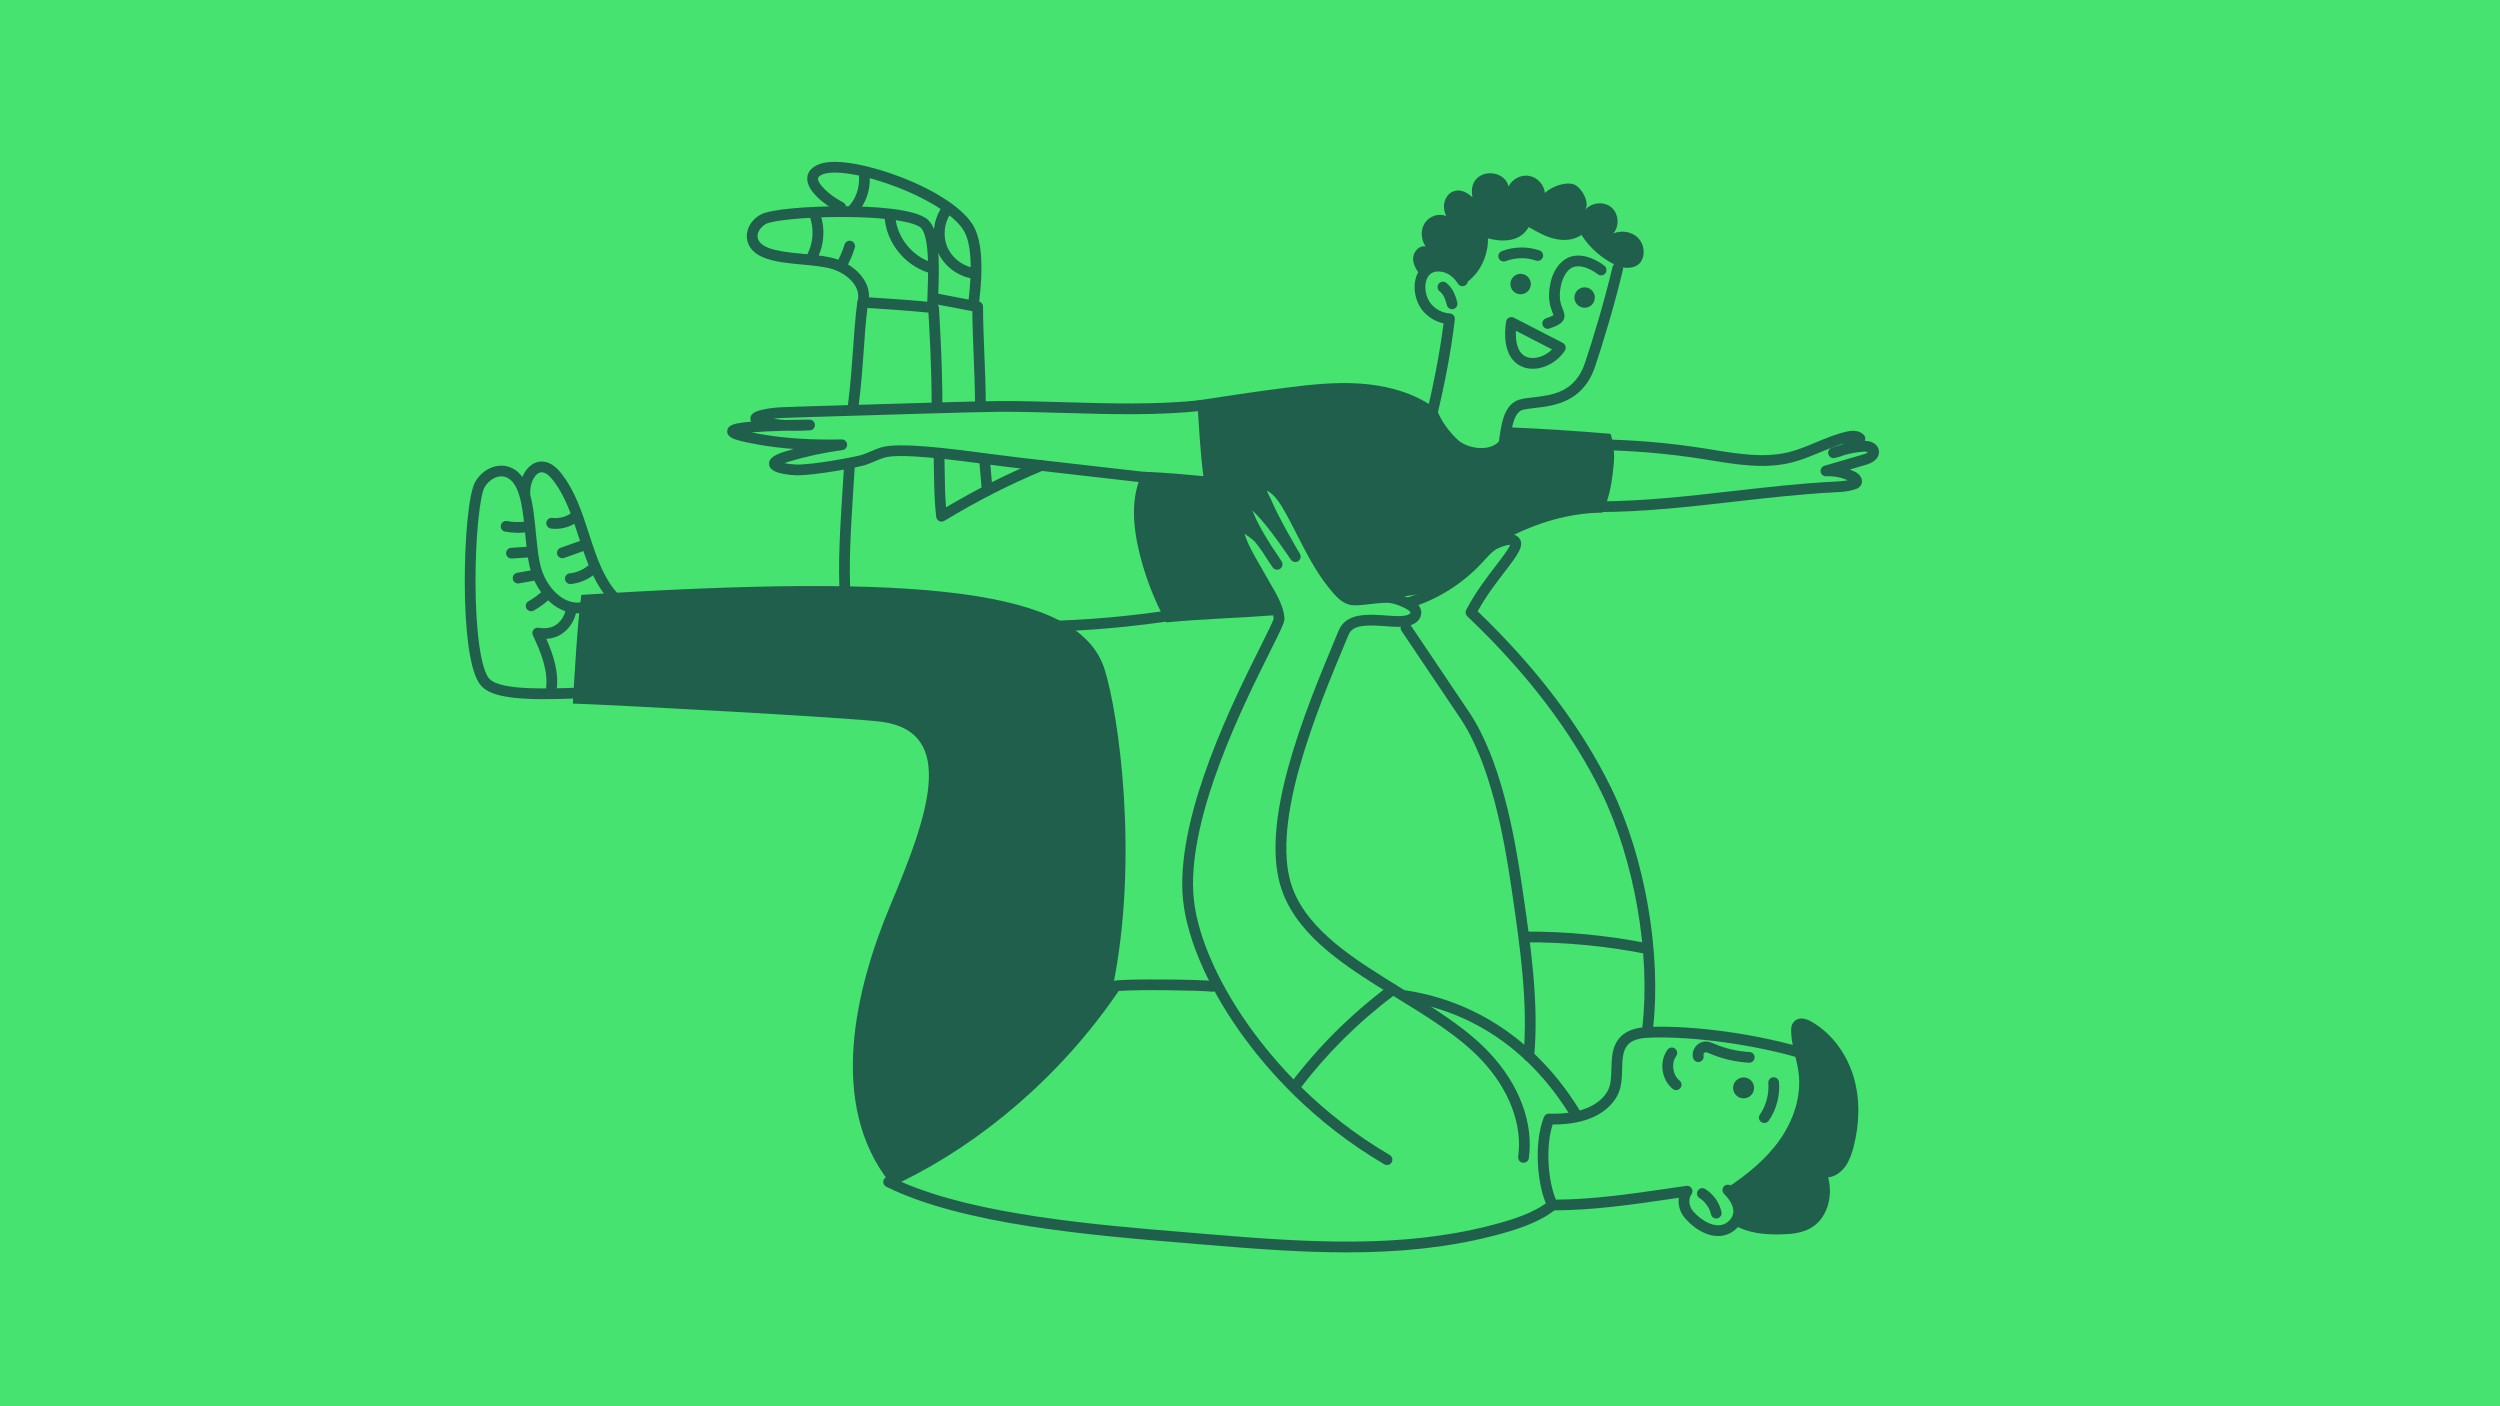 <?xml version="1.0" encoding="UTF-8"?> <svg xmlns="http://www.w3.org/2000/svg" id="Layer_1" data-name="Layer 1" viewBox="0 0 1920 1080"><defs><style> .cls-1 { fill: #215f4d; } .cls-2 { fill: #47e370; } </style></defs><rect class="cls-2" x="-21.81" y="-27.68" width="1960.39" height="1126.78"></rect><g><path class="cls-1" d="M1319.43,949.27c-4.77,0-9.79-1.58-14.86-4.7-5.93-3.65-10.66-8.69-12.54-11.81-2.41-4-3.3-8.6-2.69-12.86-2.07.3-4.15.6-6.21.91-29.49,4.31-59.98,8.77-90.81,8.78h0c-1.56,0-2.98-.88-3.68-2.27-8.05-15.92-10.99-49.01-2.89-69.46.65-1.64,2.26-2.69,4.03-2.6,7.85.36,34.25.22,44.57-16.8,2.89-4.77,3.05-11.03,3.21-17.66.22-8.73.44-17.75,7.01-24.5,6.21-6.38,15.28-7.48,24.14-7.71,33.1-.87,77.72,5.2,113.66,15.47,2.19.63,3.46,2.91,2.83,5.1-.63,2.19-2.91,3.46-5.1,2.84-34.66-9.9-79.35-16-111.18-15.16-7.12.19-14.29.95-18.44,5.22-4.31,4.43-4.49,11.48-4.68,18.95-.19,7.42-.38,15.09-4.41,21.74-11.35,18.72-36.08,21.03-48.95,20.86-5.65,17.39-3.49,43.62,2.5,57.73,29.27-.25,57.33-4.35,86.98-8.68,4.38-.64,8.77-1.28,13.18-1.91,1.65-.24,3.27.54,4.13,1.97.85,1.43.77,3.23-.22,4.57-2.13,2.89-2.1,7.62.08,11.24,2.53,4.2,14.85,15.68,24.92,11.65,2.9-1.16,6.18-4.1,7-8.07.92-4.48-1.48-9.74-6.95-15.21-1.61-1.61-1.61-4.23,0-5.84,1.61-1.61,4.23-1.61,5.84,0,9.51,9.51,10.25,17.6,9.2,22.71-1.53,7.45-7.43,12.24-12.02,14.07-2.45.98-5.01,1.46-7.66,1.46Z"></path><path class="cls-1" d="M1318.07,935.81c-1.89,0-3.59-1.3-4.02-3.22-1.14-5.06-4.45-9.72-8.85-12.47-1.93-1.21-2.52-3.76-1.31-5.69,1.21-1.93,3.75-2.52,5.69-1.31,6.32,3.95,10.89,10.39,12.53,17.65.5,2.22-.89,4.43-3.12,4.94-.31.07-.61.1-.91.1Z"></path><path class="cls-1" d="M1343.45,816.16c-.08,0-.15,0-.23,0-10.37-.56-20.47-2.91-30.02-6.98l-.26-.11c-1.14-.49-2.23-.95-2.99-.95h0c-.4,0-.91.32-1.27.8-.36.48-.53,1.06-.42,1.44.63,2.19-.64,4.48-2.83,5.11-2.19.63-4.48-.64-5.11-2.83-.83-2.88-.17-6.12,1.76-8.68,1.93-2.56,4.87-4.09,7.86-4.09h0c2.45,0,4.55.9,6.23,1.62l.25.11c8.66,3.69,17.83,5.82,27.23,6.33,2.28.12,4.02,2.07,3.9,4.34-.12,2.2-1.94,3.91-4.12,3.91Z"></path><path class="cls-1" d="M1355,862.48c-.8,0-1.62-.23-2.33-.72-1.88-1.29-2.36-3.86-1.07-5.74,4.78-6.97,7.14-15.81,6.46-24.24-.18-2.27,1.51-4.26,3.78-4.45,2.28-.18,4.26,1.51,4.45,3.78.84,10.44-1.95,20.94-7.88,29.58-.8,1.17-2.09,1.79-3.41,1.79Z"></path><path class="cls-1" d="M1287.29,837.22c-.91,0-1.83-.3-2.59-.92-8.79-7.1-10.67-20.87-4.1-30.07,1.33-1.85,3.91-2.28,5.76-.96,1.86,1.33,2.28,3.9.96,5.76-3.98,5.56-2.75,14.55,2.57,18.84,1.77,1.43,2.05,4.03.62,5.81-.82,1.01-2.01,1.53-3.21,1.53Z"></path><circle class="cls-1" cx="1339.08" cy="835.5" r="8.05"></circle><path class="cls-1" d="M1326.48,912.19c15.28-10.06,29.78-21.79,40.32-36.74,10.54-14.95,16.84-33.47,14.53-51.62-1.45-11.4-6.2-22.42-5.69-33.9.21-4.57,3.74-7.95,8.23-7.74,3.02.14,5.84,1.54,8.44,3.1,15.42,9.25,26.41,25.03,31.42,42.3,5.02,17.27,4.34,35.89-.19,53.29-1.36,5.23-3.11,10.47-6.26,14.87-3.15,4.4-7.89,7.9-13.26,8.5,4.11,14.98-.94,32.87-14.89,39.73-6.58,3.23-14.11,3.88-21.44,4.03-12.34.26-25.23-.88-35.81-7.23,2.65-4.6,4.74-10.56,3.76-15.78-.98-5.21-5.01-9.5-9.15-12.82Z"></path><path class="cls-1" d="M1065.19,894.72c-.71,0-1.43-.18-2.08-.57-55.06-32.26-90.9-73.45-111.27-102.32-26.08-36.97-42-75.51-43.67-105.74-3.47-62.8,39.27-148.29,59.81-189.37,4.97-9.93,9.67-19.33,10.21-21.71-.63-7.15-5.38-15.29-9.57-22.48-1.16-1.99-2.26-3.87-3.26-5.7-1.58-2.9-3.29-5.83-4.94-8.67-5.08-8.73-10.34-17.77-13.22-27.96-1.71-6.04.85-8.41,2.52-9.28,2.01-1.05,4.51-.71,7.07.32-.33-.74-.64-1.45-.92-2.14-.17-.41-.41-.95-.69-1.56-2.5-5.52-4.39-10.38-2.07-13.99.67-1.04,2.27-2.78,5.47-2.78,3.44,0,6.53,2.84,9.65,6,.17.17.32.33.47.47,0-.02-.02-.04-.03-.06-.18-.43-.55-1.18-.95-1.98-2.74-5.47-4.86-10.31-3.11-14.18.8-1.77,2.32-3.03,4.28-3.55,4.33-1.14,9.97,2.88,12.95,5.38,4.75,3.99,8.13,9.25,10.54,13.4,4.05,6.97,7.77,14.24,11.37,21.27,6.69,13.08,13.6,26.6,22.73,38.13,9.45,11.93,10.88,11.76,22.01,10.39,4.11-.5,9.22-1.13,16.09-1.36,6.95-.23,15.38,3.27,20.49,6.34,6.73,4.04,6.69,9.03,6.35,10.98-.74,4.33-4.66,7.64-10.48,8.84-4.73.97-10.73.54-17.08.07-14.44-1.06-24.91-1.21-28.14,6.53l-1.64,3.94c-11.81,28.28-26.5,63.48-36.21,98.33-11.16,40.1-12.96,71.04-5.35,91.95,12.16,33.41,48.83,55.9,84.3,77.65,24.11,14.79,49.04,30.08,66.84,48.96,23.13,24.53,34.24,54.12,30.48,81.19-.31,2.26-2.4,3.84-4.66,3.52-2.26-.31-3.84-2.4-3.52-4.66,3.41-24.57-6.91-51.68-28.31-74.39-17.05-18.08-41.5-33.08-65.15-47.58-36.68-22.49-74.6-45.75-87.74-81.87-18.74-51.52,17.63-138.64,41.7-196.28l1.64-3.94c5.77-13.82,22.73-12.58,36.36-11.58,5.77.42,11.21.82,14.81.08,2.88-.59,3.95-1.78,4.01-2.14.04-.25-.46-1.32-2.46-2.52-4.47-2.68-11.4-5.32-15.96-5.16-6.51.22-11.42.82-15.36,1.3-13.32,1.63-17.69,1.44-29.49-13.46-9.63-12.16-16.73-26.06-23.6-39.49-3.54-6.93-7.21-14.1-11.15-20.88-2.07-3.56-4.94-8.06-8.71-11.22-1.2-1-2.54-1.92-3.68-2.59.68,1.78,1.73,3.89,2.25,4.92.48.97.9,1.8,1.19,2.49,5.91,14.19,21.88,41.12,22.04,41.39,1.14,1.93.54,4.41-1.36,5.61-1.9,1.19-4.4.65-5.64-1.22-.17-.26-17.25-26-27.96-36.19-.28-.27-.63-.62-1.02-1.02-.16-.16-.38-.38-.62-.62.37.88.73,1.67.96,2.18.34.74.63,1.38.83,1.88,2.67,6.6,8.36,16.12,13.1,23.57,3.88,5.63,7.44,11.26,7.67,11.62,1.2,1.9.66,4.41-1.21,5.65-1.87,1.24-4.39.75-5.67-1.09-.3-.43-3.67-5.32-7.76-11.75-1.95-2.82-3.94-5.58-5.55-7.54-1.11-1.36-5.21-4.61-8.35-6.51,2.69,8.4,7.13,16.03,11.81,24.07,1.68,2.89,3.42,5.87,5.05,8.87.94,1.72,2.01,3.55,3.14,5.49,4.71,8.07,10.04,17.21,10.7,26.35.2,2.81-1.78,7.07-11.09,25.69-20.22,40.45-62.31,124.61-58.95,185.22,1.59,28.73,16.96,65.7,42.18,101.43,19.9,28.21,54.92,68.44,108.7,99.96,1.97,1.15,2.63,3.68,1.47,5.65-.77,1.31-2.15,2.04-3.57,2.04ZM958.16,388.98h0Z"></path><path class="cls-1" d="M1034.54,961.83c-34.47,0-70.14-2.6-107.63-5.78-5.25-.45-10.74-.9-16.43-1.37-72.17-5.94-171-14.08-229.87-43.29-1.42-.71-2.32-2.17-2.29-3.76.02-1.59.96-3.02,2.4-3.69,33.82-15.57,66.2-36.69,96.22-62.8,29.32-25.49,55.02-54.51,76.4-86.24.65-.96,1.68-1.61,2.83-1.78,10.83-1.58,64.76-.89,75.62.27,2.27.24,3.91,2.28,3.67,4.54-.24,2.27-2.28,3.91-4.54,3.67-9.82-1.05-58.4-1.72-71.79-.51-21.57,31.72-47.39,60.74-76.76,86.28-28.25,24.56-58.56,44.81-90.21,60.28,58.21,25.56,150.68,33.17,219.01,38.79,5.69.47,11.19.92,16.45,1.37,78.38,6.64,148.74,10.75,216.09-6.4,16.98-4.32,34.3-9.64,46-19.17,1.77-1.44,4.37-1.18,5.81.59,1.44,1.77,1.18,4.37-.59,5.81-12.94,10.55-31.29,16.22-49.18,20.77-36.11,9.19-72.9,12.4-111.2,12.4Z"></path><path class="cls-1" d="M1265.41,793.54c-.16,0-.32,0-.48-.03-2.26-.26-3.89-2.31-3.63-4.58,6.5-55.98-6.06-128.31-31.25-179.99-22.69-46.56-57.41-92.19-103.18-135.63-1.34-1.27-1.67-3.27-.82-4.91,7.13-13.63,16.02-25.2,23.16-34.49,4.33-5.63,9.61-12.5,10.58-15.45-2.46-.16-8.52,1.91-11.3,3.76-3.06,2.04-5.64,4.89-8.38,7.91-.59.65-1.18,1.31-1.78,1.95-14.76,15.97-33.53,27.89-54.26,34.45-2.17.69-4.49-.52-5.18-2.69-.69-2.17.52-4.49,2.69-5.18,19.37-6.13,36.9-17.26,50.69-32.18.58-.62,1.15-1.26,1.72-1.89,2.95-3.26,6.01-6.63,9.92-9.24,2.58-1.72,16.89-9.01,22.65-2.28,4.76,5.63-1.1,13.25-10.81,25.88-6.46,8.4-14.38,18.7-20.92,30.55,45.36,43.47,79.88,89.16,102.63,135.83,25.83,52.98,38.7,127.15,32.03,184.56-.24,2.1-2.03,3.65-4.1,3.65Z"></path><path class="cls-1" d="M1174.12,815.09c-.13,0-.26,0-.39-.02-2.27-.21-3.94-2.22-3.73-4.49,3.74-40-2.81-84.77-8.58-124.28l-.64-4.36c-5.75-39.43-16.09-95.85-39.36-130.43l-45.04-66.95c-1.27-1.89-.77-4.46,1.12-5.73,1.89-1.27,4.46-.77,5.73,1.12l45.04,66.95c24.2,35.98,34.81,93.62,40.68,133.85l.64,4.36c5.84,39.96,12.46,85.26,8.63,126.24-.2,2.14-2,3.74-4.11,3.74Z"></path><path class="cls-1" d="M1209.52,858.77c-1.39,0-2.74-.7-3.52-1.97-30.23-49.18-74.09-79.59-126.83-87.94-2.25-.36-3.79-2.47-3.43-4.72.36-2.25,2.47-3.79,4.72-3.43,27.88,4.42,53.59,14.82,76.41,30.91,21.97,15.5,40.87,35.97,56.17,60.86,1.19,1.94.59,4.49-1.35,5.68-.67.41-1.42.61-2.16.61Z"></path><path class="cls-1" d="M1265.29,732.74c-.27,0-.54-.03-.81-.08-30.79-6.13-62.33-9.14-93.72-8.95,0,0-.02,0-.03,0-2.27,0-4.11-1.83-4.13-4.1-.01-2.28,1.82-4.14,4.1-4.15,31.93-.19,64.04,2.87,95.38,9.11,2.24.44,3.69,2.62,3.24,4.85-.39,1.96-2.12,3.32-4.05,3.32Z"></path><path class="cls-1" d="M994.23,838.85c-.87,0-1.74-.27-2.49-.84-1.82-1.38-2.18-3.96-.8-5.78,21.4-28.29,46.65-53.41,75.05-74.67,1.83-1.37,4.41-.99,5.78.83,1.37,1.83.99,4.41-.83,5.78-27.78,20.79-52.48,45.37-73.41,73.04-.81,1.07-2.05,1.64-3.3,1.64Z"></path><path class="cls-1" d="M683.19,907.99c-47.43-60.02-26.42-148.29.55-212.58,27.94-66.59,52.69-133.38-7.11-141.12-24.4-3.16-202.52-12.81-236.67-13.94,1.17-20.99,3.58-62.65,6.5-83.48,260.5-16.64,382.31-4.57,401.85,57.11,10.84,34.2,26.55,144.73,6.41,243.64-42.99,69.81-105.55,112.32-171.52,150.36Z"></path><g><path class="cls-1" d="M418.11,536.98c-22.71,0-40.57-2.01-48.09-9.77-4.67-4.83-8.03-15.11-10.27-31.45-1.81-13.24-2.79-30.04-2.82-48.58-.06-31.5,2.73-68.17,8.17-77.31,6.38-10.7,17.09-13.58,24.34-11.73,17.62,4.51,19.92,28.25,22.14,51.21,1.08,11.14,2.09,21.66,4.74,29.23,4.52,12.97,15.98,25.42,29.06,24.13,2.27-.22,4.29,1.43,4.51,3.7.22,2.27-1.43,4.29-3.7,4.51-8.29.82-16.46-2.1-23.66-8.42-6.15-5.4-11.12-12.94-14-21.21-2.97-8.51-4.03-19.51-5.16-31.16-1.94-20.12-3.96-40.93-15.96-44.01-5.89-1.51-12.23,2.97-15.2,7.95-3.44,5.77-7.08,36.51-7.01,73.07.08,38.47,4.3,67.63,10.76,74.31,8.66,8.94,45.31,7.53,69.57,6.6l4.67-.18c2.26-.08,4.19,1.69,4.28,3.97.08,2.28-1.69,4.19-3.97,4.28l-4.66.18c-9.74.37-19.08.67-27.72.67Z"></path><path class="cls-1" d="M397.62,409.2c-3.25,0-6.49-.3-9.7-.89-2.24-.42-3.72-2.57-3.31-4.81.42-2.24,2.57-3.72,4.81-3.31,4.44.82,8.96.97,13.44.45,2.27-.27,4.32,1.36,4.58,3.62.27,2.26-1.36,4.32-3.62,4.58-2.06.24-4.14.36-6.21.36Z"></path><path class="cls-1" d="M392.8,428.96c-2.16,0-3.97-1.68-4.12-3.86-.15-2.28,1.57-4.24,3.85-4.39l13.28-.87c2.26-.15,4.24,1.57,4.39,3.85.15,2.28-1.57,4.24-3.85,4.39l-13.28.87c-.09,0-.18,0-.27,0Z"></path><path class="cls-1" d="M397.88,448.11c-1.96,0-3.7-1.4-4.06-3.4-.4-2.24,1.09-4.39,3.33-4.79l13.23-2.38c2.24-.4,4.39,1.09,4.79,3.33.4,2.24-1.09,4.39-3.33,4.79l-13.23,2.38c-.25.04-.49.07-.74.07Z"></path><path class="cls-1" d="M407.93,469.44c-1.44,0-2.84-.76-3.6-2.1-1.12-1.99-.42-4.5,1.57-5.62,3.82-2.15,7.4-4.75,10.63-7.71,1.68-1.54,4.29-1.43,5.83.25,1.54,1.68,1.43,4.29-.25,5.83-3.7,3.39-7.79,6.36-12.16,8.82-.64.36-1.34.53-2.02.53Z"></path><path class="cls-1" d="M423.29,534.49c-.22,0-.44-.02-.66-.05-2.25-.36-3.78-2.48-3.42-4.73,2.29-14.19-3.94-29.01-9.96-41.79-.66-1.39-.48-3.04.45-4.26.94-1.23,2.48-1.83,3.99-1.56,5.31.93,10.12.08,13.54-2.38,3.84-2.76,6.56-7.2,7.27-11.88.34-2.25,2.44-3.8,4.7-3.46,2.25.34,3.8,2.45,3.46,4.7-1.06,6.93-4.92,13.25-10.61,17.34-3.49,2.51-7.78,3.95-12.47,4.24,5.46,12.4,10.05,26.27,7.77,40.37-.33,2.03-2.08,3.47-4.07,3.47Z"></path></g><circle class="cls-1" cx="1167.92" cy="218.17" r="7.85" transform="translate(698.81 1309.77) rotate(-77.33)"></circle><path class="cls-1" d="M1224.83,228.83c.17-4.33-3.2-7.98-7.53-8.16-4.33-.17-7.98,3.2-8.16,7.53-.17,4.33,3.2,7.98,7.53,8.16,4.33.17,7.98-3.2,8.16-7.53Z"></path><path class="cls-1" d="M1154.84,200.87c-1.65,0-3.21-1-3.85-2.63-.83-2.12.22-4.52,2.35-5.35,9.15-3.56,19.72-3.78,29-.58,2.16.74,3.3,3.09,2.56,5.25-.74,2.16-3.09,3.3-5.25,2.56-7.46-2.57-15.96-2.4-23.31.47-.49.19-1,.28-1.5.28Z"></path><path class="cls-1" d="M1188.63,252.54c-1.71,0-3.3-1.07-3.9-2.77-.75-2.15.38-4.51,2.54-5.26,3.65-1.27,5.2-2.07,5.85-2.49-.15-.46-.41-1.09-.62-1.62-1.64-4.06-4.38-10.86-1.73-23.07,2.75-12.68,10.15-18.86,16.17-20.41,10.72-2.76,21.21,4.1,25.22,7.17,1.81,1.39,2.15,3.98.76,5.79-1.39,1.81-3.98,2.15-5.79.76-2.38-1.83-10.73-7.64-18.14-5.73-5.54,1.43-8.93,8.52-10.15,14.16-2.11,9.73-.12,14.65,1.32,18.24,1.02,2.53,2.07,5.14.76,8.04-1.43,3.15-4.94,4.87-10.92,6.96-.45.16-.91.23-1.36.23Z"></path><path class="cls-1" d="M1137.5,352.39c-8.91,0-18-3.29-23.74-8.7-7.96-7.51-14.2-16.47-17.59-25.25-.3-.78-.36-1.63-.16-2.44,4.06-17.04,9.45-42.26,12.62-67.65-5.9-1.31-11.35-4.48-15.38-9.02-7.19-8.11-8.98-21.41-4.08-30.27,3.78-6.83,10.91-9.91,19.54-8.46,7.1,1.19,13.66,5.9,17.99,12.91,1.2,1.94.6,4.48-1.34,5.68-1.94,1.2-4.48.6-5.68-1.34-3.04-4.92-7.65-8.33-12.34-9.11-5.19-.87-8.88.58-10.95,4.32-3.21,5.79-1.82,15.31,3.03,20.79,3.57,4.02,8.69,6.53,14.05,6.88,1.13.07,2.18.61,2.9,1.47.72.87,1.06,2,.93,3.12-3.05,26.48-8.67,53.17-12.96,71.31,3.05,7.28,8.37,14.71,15.09,21.05,4.54,4.28,12.78,6.91,20.04,6.38,3.53-.26,8.3-1.34,11.67-4.97l.08-.59c1.85-13.53,3.94-28.86,16.78-31.9,2.88-.68,6.22-1.07,9.75-1.47,14.17-1.63,31.8-3.65,39.46-26.29,6.23-18.43,15.21-48.41,21.21-73.81.52-2.22,2.75-3.59,4.97-3.07,2.22.52,3.59,2.75,3.07,4.97-6.06,25.67-15.13,55.94-21.42,74.56-9.33,27.6-31.6,30.16-46.34,31.85-3.28.38-6.38.73-8.79,1.3-6.79,1.61-8.7,11.81-10.5,24.98l-.25,1.8c-.1.73-.39,1.42-.85,1.99-4.09,5.17-10.56,8.33-18.23,8.88-.85.06-1.71.09-2.57.09Z"></path><path class="cls-1" d="M1115.19,237.47c-1.87,0-3.57-1.28-4.02-3.19-1.2-5.14-3.01-8.59-5.53-10.56-1.8-1.4-2.11-4-.71-5.8s4-2.11,5.8-.71c4.06,3.17,6.83,8.14,8.48,15.18.52,2.22-.86,4.44-3.08,4.96-.32.07-.63.11-.94.11Z"></path><path class="cls-1" d="M1177.13,283.21c-2.51,0-4.97-.4-7.26-1.24-6.46-2.37-16.76-10.05-13.21-34.91.19-1.32,1-2.47,2.18-3.08,1.18-.61,2.59-.62,3.78-.01,12.52,6.38,25.18,12.9,37.61,19.37,1.02.53,1.78,1.47,2.08,2.58s.12,2.3-.49,3.28c-5.42,8.63-15.44,14.02-24.68,14.02ZM1164.25,254.07c-.54,10.85,2.38,17.93,8.45,20.15,5.83,2.14,13.95-.54,19.27-5.87-9.19-4.77-18.48-9.56-27.72-14.28Z"></path><path class="cls-1" d="M980.28,472.43c-27.86,2.1-56.73,2.9-84.54,5.56-9.15-16.79-16.12-34.77-20.67-53.35-4.96-20.25-7.18-44.17,3-62.36,17.77.68,31.33,2.06,46.14,3.41-2.55-18.95-3.4-39.03-4.73-58.1,22.12-3.42,44.27-6.73,66.47-9.61,19.14-2.48,38.45-4.66,57.71-3.45,19.26,1.21,38.65,5.98,54.86,16.45,3.1,10.78,8.05,19.79,16.49,27.17,8.44,7.38,20.6,11.12,31.23,7.57,3.5-1.17,6.9-3.24,8.61-6.51,1.59-3.05,3.16-8.01,4.9-10.98,25.63,1.08,51.23,2.72,76.78,4.91,1.37.12,2.91,13.13,3.02,14.63.35,4.86-.3,9.91-.84,14.78-1.19,10.7-3.35,21.42-8.09,31.16-25.09.13-51.12,7.9-73.22,19.78-17.65,9.49-31.38,26.43-48.99,35.99-17.27,9.37-37.89,9.5-57.53,8.99-5.66-.15-11.89.7-16.76-2.16-18.18-10.69-29.5-40.23-38.45-55.53-6.22-10.61-12.6-21.44-21.92-29.46-1.91-1.64-5.12.22-5.7,2.67s.56,4.95,1.67,7.21c3.34,6.84,6.68,13.68,10.03,20.53-4.42-4.58-9.1-8.91-14-12.97-1.95-1.61-4.9-3.18-6.76-1.47-1.39,1.27-1.08,3.5-.63,5.33,1.87,7.47,4.44,14.77,7.68,21.75-2.73-3.35-6.31-6-10.31-7.64-1.82-.74-3.88.97-4.27,2.89-.38,1.93.39,3.88,1.15,5.68,8.2,19.36,27.67,57.74,27.67,57.14Z"></path><path class="cls-1" d="M1226.84,393.29c-1.21,0-2.42,0-3.63-.01-2.21-.02-4.02-1.78-4.09-3.99-.07-2.21,1.62-4.09,3.83-4.25l2.28-.17c.53-.04,1.04.02,1.51.17h.09c34.77,0,69.97-4.02,104.05-7.91,25.26-2.88,51.38-5.87,77.23-7.21l.52-.03c3.64-.19,7.14-.37,10.4-1.06-5.17-2.27-10.83-3.31-16.49-3.03-2.07.1-3.93-1.37-4.28-3.44-.35-2.06.9-4.06,2.91-4.65l29.82-8.72c1.94-.57,3.09-1.27,3.59-1.71-.65-.27-2.04-.56-3.85-.39-4.64.43-9.24,1.24-13.74,2.41-2.6,1.08-5.29,1.91-8.03,2.48-2.12.43-4.22-.84-4.8-2.92-.59-2.08.53-4.27,2.57-5,2.5-.9,5.04-1.7,7.61-2.39.76-.33,1.52-.69,2.25-1.07-6.27,1.76-12.31,4.28-18.66,6.93-7.13,2.98-14.51,6.06-22.28,7.97-20.33,4.99-41.23,1.58-61.44-1.71-2.39-.39-4.78-.78-7.16-1.15-26.15-4.11-52.82-6.39-79.29-6.78-2.28-.03-4.1-1.91-4.07-4.19.03-2.28,1.93-4.1,4.19-4.07,26.85.4,53.92,2.71,80.45,6.88,2.4.38,4.8.77,7.21,1.16,19.39,3.16,39.45,6.43,58.15,1.84,7.15-1.75,13.91-4.58,21.07-7.57,7.39-3.09,15.03-6.28,23.11-8.17,2.25-.52,9.09-2.12,13.53,2.44,1.22,1.25,1.49,3.09.8,4.59,5.94.1,10.17,2.97,10.8,7.51.66,4.81-2.95,8.85-9.68,10.81l-12.58,3.68c1.39.55,2.76,1.17,4.1,1.85.96.49,4.14,2.35,4.98,5.67.43,1.71.12,3.44-.87,4.89-1.21,1.75-3.02,2.4-3.8,2.67-5.32,1.89-10.79,2.18-16.09,2.45l-.52.03c-25.6,1.33-51.59,4.3-76.72,7.17-34.31,3.92-69.75,7.96-104.98,7.96Z"></path><path class="cls-1" d="M890.44,371.99c-.16,0-.31,0-.47-.03l-108.79-12.45c-6.13-.7-13.61-1.69-21.53-2.73-27.39-3.62-68.77-9.08-80.82-5.22-2.3.74-4.54,1.69-6.92,2.7-2.38,1.01-4.84,2.06-7.42,2.9-4.92,1.6-39.39,8.29-53.45,7.82-2.85-.09-7.27-.51-11.12-1.41-2.36-.55-8.63-2-9.25-6.77-.7-5.35,5.76-8.07,12.85-10.21,2.02-.61,4.04-1.19,6.08-1.76-9.08-.69-17.74-1.75-26.07-3.17-7.88-1.35-13.55-2.57-17.35-3.73-2.66-.82-8.21-2.51-7.67-7.16.53-4.52,6.23-5.58,13.08-6.41,1.58-.19,3.34-.37,5.28-.54-.39-.72-.62-1.56-.57-2.55.2-4.52,5.77-5.98,10.97-7,4.31-.84,9.02-1.35,10.98-1.43,6.9-.31,13.9-.52,20.67-.73l7.04-.21c44.28-1.35,126.71-3.87,141.6-3.91,17.03-.05,34.3.45,51.02.94,34.6,1,70.38,2.04,105.19-1.79,2.27-.25,4.31,1.39,4.56,3.65.25,2.27-1.39,4.31-3.65,4.56-35.38,3.89-71.45,2.84-106.33,1.83-16.65-.48-33.89-.98-50.75-.93-14.77.04-97.12,2.56-141.37,3.91l-7.04.21c-6.74.21-13.72.42-20.56.73-1.21.05-2.85.22-4.6.45,1.18.18,2.5.37,3.95.57,1.63.22,3.63.35,5.78.42,9.97-.24,18.05-.25,18.25-.24,2.18.14,3.88,1.95,3.87,4.14s-1.73,3.99-3.91,4.1c-.53.03-10.26.53-18.51.24-9.88.25-19.3.7-26.34,1.31,2.17.44,4.75.92,7.81,1.45,18.42,3.16,38.51,4.44,61.44,3.92,2.18-.05,4.04,1.62,4.21,3.81s-1.41,4.12-3.58,4.41c-13.87,1.81-27.69,4.79-41.08,8.83-1.42.43-2.58.82-3.53,1.18,2.49.53,5.73.95,8.93,1.06,12.64.42,46.22-5.99,50.62-7.42,2.24-.73,4.42-1.66,6.74-2.64,2.44-1.04,4.97-2.12,7.64-2.97,13.81-4.42,52.96.75,84.42,4.9,7.88,1.04,15.33,2.02,21.39,2.72l108.79,12.45c2.26.26,3.89,2.31,3.63,4.57-.24,2.11-2.03,3.66-4.1,3.66Z"></path><path class="cls-1" d="M800.88,485.28c-2.24,0-4.08-1.79-4.13-4.04-.05-2.28,1.76-4.17,4.04-4.22,34.3-.75,68.88-3.84,102.77-9.18,2.25-.36,4.37,1.18,4.72,3.44.35,2.25-1.18,4.37-3.44,4.72-34.25,5.4-69.2,8.52-103.87,9.28-.03,0-.06,0-.09,0Z"></path><path class="cls-1" d="M655.21,316.44c-.17,0-.35-.01-.52-.03-2.26-.29-3.86-2.35-3.58-4.61,2.14-16.9,3.1-30.59,4.03-43.82.85-12.09,1.65-23.5,3.28-36.33.27-2.17,2.18-3.75,4.37-3.6l3.73.24c14.48.94,38.73,2.52,50.92,3.99,1.97.24,3.49,1.84,3.63,3.82.03.4,2.69,40.47,2.69,74.08,0,2.28-1.85,4.13-4.13,4.13s-4.13-1.85-4.13-4.13c0-27.62-1.82-59.69-2.46-70.09-12.65-1.33-33.75-2.7-46.9-3.55-1.29,11.08-2.01,21.28-2.76,32.02-.94,13.35-1.91,27.15-4.08,44.28-.26,2.09-2.04,3.61-4.09,3.61Z"></path><path class="cls-1" d="M723.09,400.61c-.62,0-1.24-.14-1.82-.42-1.26-.62-2.12-1.83-2.28-3.22-1.37-11.61-1.55-23.36-1.72-34.72-.05-3.55-.11-7.22-.2-10.82-.06-2.28,1.74-4.17,4.02-4.23,2.27-.06,4.17,1.74,4.23,4.02.09,3.64.15,7.34.2,10.91.14,9.04.27,18.33,1.03,27.49,24.39-14.41,46.65-25.59,71.42-35.9,2.1-.88,4.52.12,5.4,2.23.88,2.11-.12,4.52-2.23,5.4-26.25,10.93-49.67,22.86-75.92,38.68-.65.39-1.39.59-2.13.59Z"></path><path class="cls-1" d="M649.21,463.69c-2.16,0-3.98-1.68-4.12-3.87-1.65-26.58,0-52.61,2.1-85.57.36-5.67.73-11.55,1.11-17.68.14-2.28,2.11-4.01,4.37-3.87,2.28.14,4.01,2.1,3.87,4.37-.37,6.14-.75,12.03-1.11,17.7-2.08,32.67-3.72,58.47-2.1,84.53.14,2.28-1.59,4.24-3.86,4.38-.09,0-.17,0-.26,0Z"></path><path class="cls-1" d="M1241.58,203.9c-11-5.02-20.5-13.28-27-23.47-5.92,4.16-13.82,4.63-20.85,2.92-7.03-1.71-13.41-5.37-19.68-8.98-7.57,13.25-23.48,10.72-31.35,8.71.53,6.3-2.11,24.63-17.64,34.68-1.85-6.55-9.43-13.91-16.21-14.5-6.78-.6-13.73,3.34-16.7,9.47-3.44-3.81-6.92-8.93-6.91-14.07s4.6-10.44,9.63-9.39c-3.57-5.2-4.08-12.53-.71-17.86,3.37-5.33,10.7-7.99,16.5-5.51-6.38-13.2,6.17-27.58,20.2-14.36-4.44-22.13,23.96-23.72,27.73-8.35,2.75-5.74,9.55-9.24,15.82-8.12,6.27,1.11,11.46,6.73,12.06,13.07,4.95-4.62,15.19-8.7,21.98-6.62,5.79,1.77,13.17,14.18,8.78,20,4.54-6.02,14.26-7.21,20.11-2.45,5.85,4.76,6.67,14.52,1.69,20.19,6.22-2.58,13.98-1.46,18.81,3.23,4.83,4.69,6.08,12.86,2.37,18.48-3.71,5.62-12.53,5.75-18.65,2.95Z"></path><g><path class="cls-1" d="M716.23,236.98c-.05,0-.11,0-.16,0-2.28-.09-4.05-2-3.97-4.28l.14-3.68c.71-17.79,1.89-47.56-5.09-54.1-4.03-3.78-22.15-8.21-59.98-8.28-29.63-.05-54.49,2.76-59.11,5.43-3.77,2.18-7.19,6.75-6.08,10.95,2.35,8.89,19.77,10.52,35.14,11.96,9.52.89,18.51,1.73,25.51,4.1,6.85,2.31,13.09,6.31,17.57,11.25,5.33,5.87,7.78,12.57,7.09,19.37-.23,2.27-2.25,3.92-4.53,3.69-2.27-.23-3.92-2.26-3.69-4.53,1-9.84-8.84-18.5-19.09-21.96-6.09-2.06-14.61-2.86-23.64-3.7-18.94-1.77-38.52-3.61-42.35-18.07-1.6-6.05.83-14.95,9.93-20.21,7.54-4.35,37.52-6.58,63.25-6.53,20.36.04,55.95,1.46,65.61,10.51,9.02,8.45,8.85,31.37,7.69,60.45l-.14,3.67c-.09,2.22-1.92,3.97-4.12,3.97Z"></path><path class="cls-1" d="M623.09,202.42c-.69,0-1.4-.17-2.04-.54-1.98-1.13-2.67-3.65-1.54-5.63,5.16-9.06,5.99-20.7,2.17-30.4-.84-2.12.21-4.52,2.33-5.36,2.12-.84,4.52.21,5.36,2.33,4.79,12.15,3.79,26.17-2.68,37.52-.76,1.34-2.16,2.09-3.59,2.09Z"></path><path class="cls-1" d="M713.3,209.26c-.44,0-.89-.07-1.33-.22-17.63-6.02-30.7-22.52-32.53-41.07-.22-2.27,1.44-4.29,3.71-4.51,2.27-.22,4.29,1.44,4.51,3.71,1.49,15.14,12.58,29.15,26.98,34.06,2.16.74,3.31,3.08,2.57,5.24-.59,1.72-2.19,2.8-3.91,2.8Z"></path><path class="cls-1" d="M646.4,207.46c-.7,0-1.4-.18-2.05-.55-1.98-1.13-2.66-3.66-1.53-5.63,2.43-4.24,4.37-8.76,5.76-13.45.65-2.19,2.95-3.43,5.13-2.78,2.18.65,3.43,2.95,2.78,5.13-1.58,5.29-3.77,10.41-6.51,15.2-.76,1.33-2.15,2.08-3.59,2.08Z"></path></g><path class="cls-1" d="M473.56,465.12c-1.06,0-2.11-.4-2.92-1.21-14.07-14.07-20.24-33.13-26.2-51.56-5.07-15.66-10.31-31.86-20.38-44.32-2.45-3.03-6.12-6.36-9.7-5.02-4.16,1.55-7.36,8.53-7.14,15.58.07,2.28-1.72,4.18-4,4.26-2.31.07-4.19-1.72-4.26-4-.34-10.84,4.92-20.76,12.52-23.58,3.7-1.37,11.09-2.22,19,7.57,11.03,13.65,16.52,30.59,21.82,46.97,5.92,18.31,11.52,35.6,24.19,48.27,1.61,1.61,1.61,4.23,0,5.84-.81.81-1.86,1.21-2.92,1.21Z"></path><path class="cls-1" d="M426.63,406.15c-1.17,0-2.33-.07-3.48-.22-2.26-.29-3.86-2.35-3.58-4.61.29-2.26,2.36-3.86,4.61-3.58,4.73.6,9.73-.56,13.72-3.17,1.91-1.25,4.47-.72,5.72,1.19,1.25,1.91.72,4.47-1.19,5.72-4.63,3.04-10.24,4.68-15.8,4.68Z"></path><path class="cls-1" d="M431.87,428.74c-1.7,0-3.29-1.06-3.89-2.75-.76-2.15.36-4.51,2.51-5.27l15.11-5.36c2.14-.76,4.51.36,5.27,2.51.76,2.15-.36,4.51-2.51,5.27l-15.11,5.36c-.46.16-.92.24-1.38.24Z"></path><path class="cls-1" d="M438.02,448.55c-2.09,0-3.89-1.59-4.1-3.71-.23-2.27,1.42-4.29,3.69-4.52,4.98-.5,9.85-2.53,13.72-5.7,1.76-1.45,4.36-1.19,5.81.58,1.45,1.76,1.19,4.36-.58,5.81-5.11,4.19-11.55,6.86-18.12,7.53-.14.01-.28.02-.42.02Z"></path><path class="cls-1" d="M747.99,234.86c-.16,0-.33,0-.5-.03-2.26-.27-3.88-2.33-3.61-4.59,2.06-17.18,3.19-40.15-3.12-52.07-5.93-11.22-25.87-24.44-52.02-34.52-24.26-9.35-47.59-13.38-56.74-9.8-1.68.66-3.7,1.75-3.79,3.25-.22,3.82,7.52,12.12,19.38,18.41,2.01,1.07,2.78,3.57,1.72,5.58-1.07,2.01-3.57,2.78-5.58,1.71-11.31-5.99-24.32-16.45-23.76-26.18.19-3.24,1.9-7.69,9.03-10.47,13.67-5.34,42.33,1.93,62.71,9.79,28.35,10.92,49.42,25.27,56.35,38.36,5.86,11.08,7.22,30.23,4.02,56.92-.25,2.1-2.03,3.64-4.09,3.64Z"></path><path class="cls-1" d="M752.46,315.29c-1.65,0-3.18-.95-3.91-2.52-.65-1.41-.52-3.03.25-4.27-.05-11.41-.55-23.6-1.03-35.4-.46-11.33-.94-23.01-1.02-34.09l-29.51-5.66c-2.24-.43-3.71-2.59-3.28-4.83.43-2.24,2.59-3.71,4.83-3.28l32.85,6.3c1.94.37,3.35,2.07,3.35,4.05,0,11.91.53,24.75,1.03,37.17.51,12.5,1.04,25.42,1.04,37.5,0,2.84-1.84,4.52-3.66,4.92-.32.07-.63.1-.94.1Z"></path><path class="cls-1" d="M758.19,380.74c-2.12,0-3.92-1.62-4.11-3.77l-1.92-21.87c-.2-2.27,1.48-4.27,3.75-4.47,2.28-.2,4.27,1.48,4.47,3.75l1.92,21.87c.2,2.27-1.48,4.27-3.75,4.47-.12.01-.24.02-.37.02Z"></path><path class="cls-1" d="M745.42,213.57c-.3,0-.61-.03-.92-.1-11.14-2.55-20.68-10.73-24.89-21.35-4.21-10.63-2.87-23.12,3.51-32.61,1.27-1.89,3.84-2.4,5.73-1.12,1.89,1.27,2.4,3.84,1.12,5.73-4.81,7.15-5.86,16.95-2.69,24.96,3.17,8.01,10.65,14.43,19.05,16.35,2.22.51,3.61,2.72,3.11,4.94-.44,1.91-2.14,3.21-4.02,3.21Z"></path><path class="cls-1" d="M654.79,165.49c-1.01,0-2.02-.37-2.82-1.11-1.67-1.56-1.76-4.17-.2-5.84,5.44-5.84,8.4-14.08,7.92-22.05-.14-2.28,1.59-4.23,3.87-4.37,2.26-.14,4.23,1.59,4.37,3.87.62,10.19-3.16,20.72-10.12,28.18-.81.87-1.92,1.31-3.02,1.31Z"></path></g></svg> 